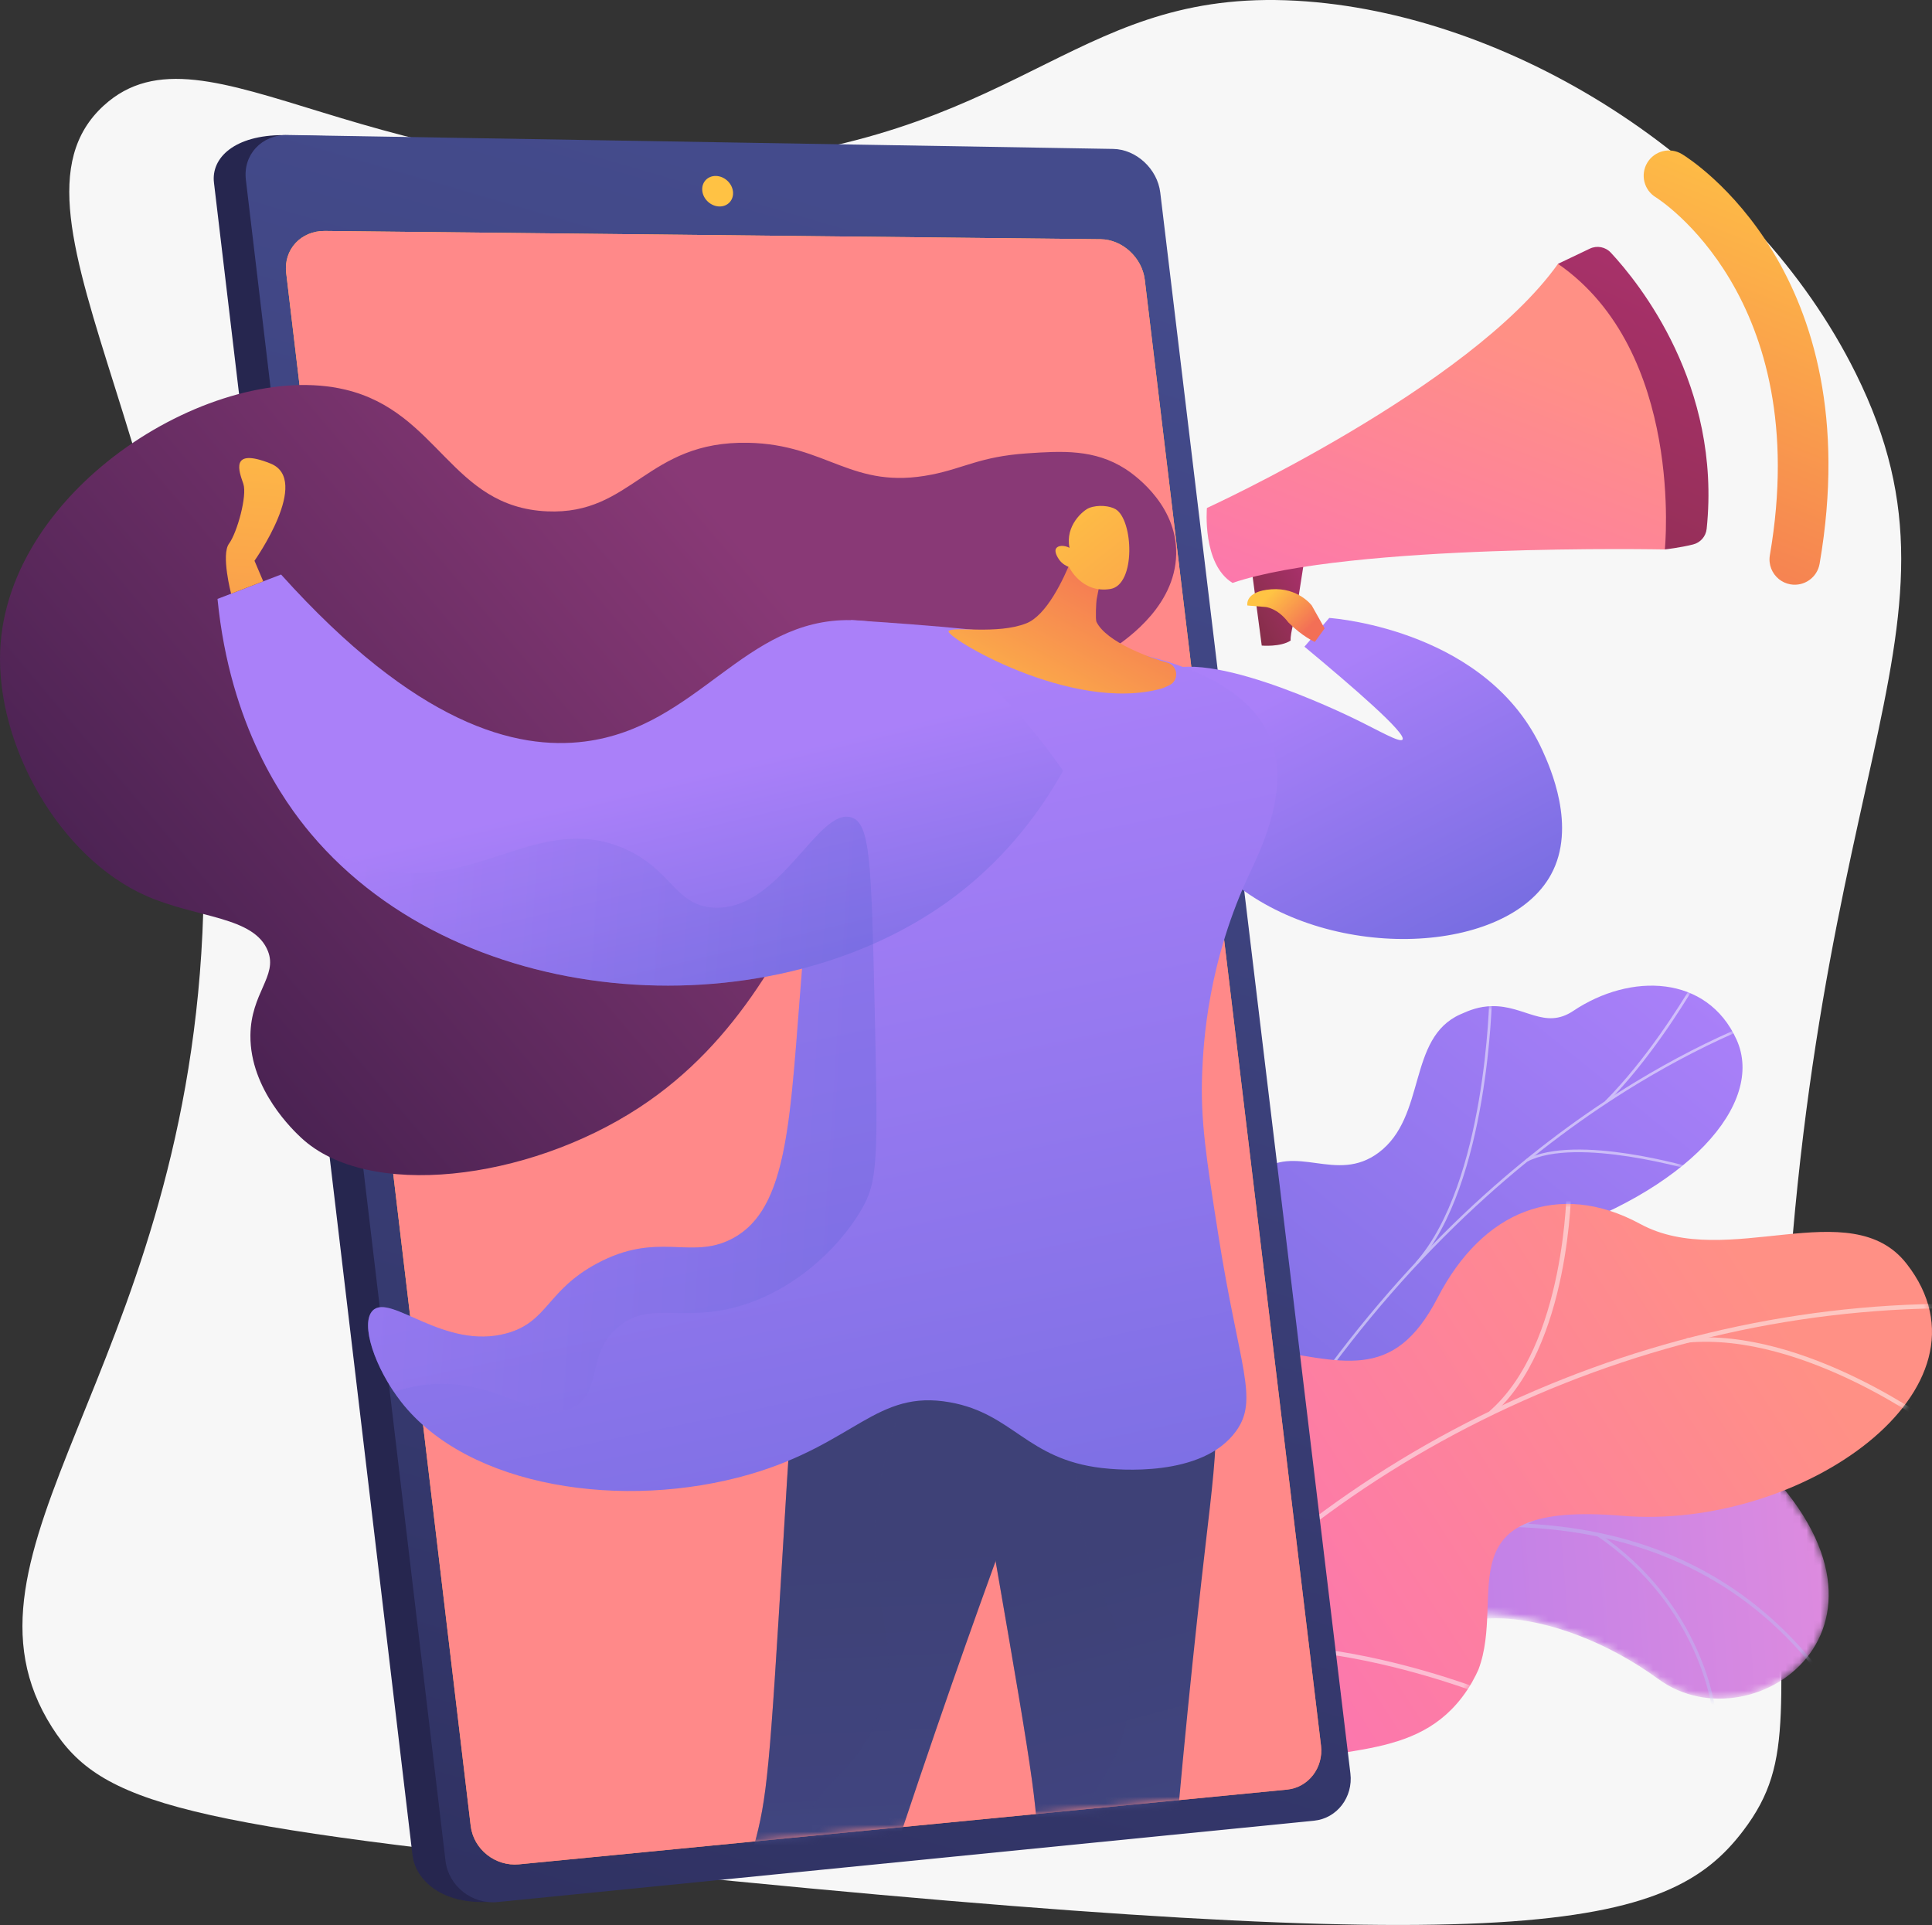 <svg xmlns="http://www.w3.org/2000/svg" xmlns:xlink="http://www.w3.org/1999/xlink" width="277px" height="276px" viewBox="0 0 277 276"><rect x="0" y="0" width="277" height="276" fill="#333333" stroke="none"/><title>Wavy_Bus-03_Single-03 [Convertido] 2</title><defs><path d="M8.789,59.513 C8.789,59.513 20.552,58.713 25.532,50.696 C35.694,34.337 49.3,44.387 55.628,47.743 C65.17,52.804 75.785,53.098 74.499,39.969 C73.213,26.84 96.031,30.426 110.265,40.822 C124.194,50.995 150.3,32.083 122.172,7.293 C105.374,-7.511 86.966,4.197 76.265,7.899 C65.564,11.6 57.88,-3.353 47.634,7.511 C38.882,16.791 34.84,28.806 24.554,25.605 C14.268,22.403 5.683,25.429 0,39.789 L8.789,59.513 Z" id="path-1"></path><linearGradient x1="96.748%" y1="47.932%" x2="0.98%" y2="51.381%" id="linearGradient-3"><stop stop-color="#E38DDD" offset="0%"></stop><stop stop-color="#9571F6" offset="100%"></stop></linearGradient><linearGradient x1="81.074%" y1="-5.009%" x2="-5.86%" y2="108.706%" id="linearGradient-4"><stop stop-color="#AA80F9" offset="0%"></stop><stop stop-color="#6165D7" offset="100%"></stop></linearGradient><path d="M16.955,106.069 L0.103,96.59 C0.103,96.59 -1.293,82.637 6.208,81.169 C13.709,79.701 14.268,66.845 15.403,60.071 C18.483,41.691 38.729,49.231 44.689,26.028 C46.274,19.857 47.098,7.458 53.9,4.127 C61.649,0.331 64.856,7.145 70.115,3.622 C78.336,-1.884 89.309,-1.565 93.523,7.726 C97.681,16.895 86.531,29.592 65.182,36.255 C50.539,42.726 49.589,45.645 48.69,53.158 C48.06,58.42 49.834,73.106 41.151,76.285 C32.468,79.463 25.404,83.561 26.765,90.097 C28.835,100.042 16.954,106.069 16.954,106.069 L16.955,106.069 Z" id="path-5"></path><linearGradient x1="82.8%" y1="30.22%" x2="2.42%" y2="66.384%" id="linearGradient-7"><stop stop-color="#FF9085" offset="0%"></stop><stop stop-color="#FB6FBB" offset="100%"></stop></linearGradient><path d="M27.734,85.077 L0,71.943 C0.09,67.441 1.174,59.571 7.751,60.619 C16.896,62.077 23.16,48.579 23.082,42.738 C22.986,35.509 23.116,18.69 37.279,20.728 C49.07,22.425 56.448,25.855 62.864,13.45 C69.281,1.045 80.134,-3.512 91.932,2.883 C104.346,9.613 122.046,-1.711 130.091,8.564 C144.11,26.467 115.057,46.878 89.253,44.714 C63.449,42.55 72.771,56.066 68.713,66.772 C63.173,81.388 44.32,68.958 36.484,72.071 C30.342,74.511 28.417,80.922 27.733,85.076 L27.734,85.077 Z" id="path-8"></path><linearGradient x1="49.655%" y1="47.698%" x2="38.714%" y2="49.616%" id="linearGradient-10"><stop stop-color="#444B8C" offset="0%"></stop><stop stop-color="#26264F" offset="100%"></stop></linearGradient><linearGradient x1="58.121%" y1="3.386%" x2="30.965%" y2="151.361%" id="linearGradient-11"><stop stop-color="#444B8C" offset="0%"></stop><stop stop-color="#26264F" offset="100%"></stop></linearGradient><linearGradient x1="45.586%" y1="36.311%" x2="74.139%" y2="123.671%" id="linearGradient-12"><stop stop-color="#FFC444" offset="0%"></stop><stop stop-color="#F36F56" offset="100%"></stop></linearGradient><linearGradient x1="122.652%" y1="-144.651%" x2="-2799.195%" y2="7683.588%" id="linearGradient-13"><stop stop-color="#FFC444" offset="0%"></stop><stop stop-color="#F36F56" offset="100%"></stop></linearGradient><path d="M123.138,6.99 L148.405,217.161 C148.787,220.336 146.598,223.177 143.534,223.476 L33.432,234.188 C30.02,234.52 26.894,232.039 26.494,228.675 L0.042,6.019 C-0.356,2.672 2.147,-0.036 5.593,0 L116.824,1.186 C119.92,1.219 122.758,3.83 123.137,6.99 L123.138,6.99 Z" id="path-14"></path><linearGradient x1="59.392%" y1="138.054%" x2="49.3%" y2="37.845%" id="linearGradient-16"><stop stop-color="#444B8C" offset="0%"></stop><stop stop-color="#3E4177" offset="100%"></stop></linearGradient><linearGradient x1="55.252%" y1="130.345%" x2="49.543%" y2="36.969%" id="linearGradient-17"><stop stop-color="#444B8C" offset="0%"></stop><stop stop-color="#3E4177" offset="100%"></stop></linearGradient><linearGradient x1="51.767%" y1="140.576%" x2="49.61%" y2="37.303%" id="linearGradient-18"><stop stop-color="#444B8C" offset="0%"></stop><stop stop-color="#3E4177" offset="100%"></stop></linearGradient><linearGradient x1="51.508%" y1="142.973%" x2="49.801%" y2="38.134%" id="linearGradient-19"><stop stop-color="#444B8C" offset="0%"></stop><stop stop-color="#3E4177" offset="100%"></stop></linearGradient><linearGradient x1="32.587%" y1="23.043%" x2="99.266%" y2="121.111%" id="linearGradient-20"><stop stop-color="#AA80F9" offset="0%"></stop><stop stop-color="#6165D7" offset="100%"></stop></linearGradient><linearGradient x1="63.99%" y1="-8.757%" x2="4.735%" y2="236.698%" id="linearGradient-21"><stop stop-color="#AB316D" offset="0%"></stop><stop stop-color="#792D3D" offset="100%"></stop></linearGradient><linearGradient x1="97.559%" y1="9.309%" x2="-19.067%" y2="112.652%" id="linearGradient-22"><stop stop-color="#AB316D" offset="0%"></stop><stop stop-color="#792D3D" offset="100%"></stop></linearGradient><linearGradient x1="21.415%" y1="27.288%" x2="83.975%" y2="69.265%" id="linearGradient-23"><stop stop-color="#FFC444" offset="0%"></stop><stop stop-color="#F36F56" offset="100%"></stop></linearGradient><linearGradient x1="72.72%" y1="27.717%" x2="4.604%" y2="141.774%" id="linearGradient-24"><stop stop-color="#FF9085" offset="0%"></stop><stop stop-color="#FB6FBB" offset="100%"></stop></linearGradient><linearGradient x1="60.815%" y1="-3.283%" x2="33.839%" y2="124.705%" id="linearGradient-25"><stop stop-color="#FFC444" offset="0%"></stop><stop stop-color="#F36F56" offset="100%"></stop></linearGradient><linearGradient x1="-16.403%" y1="79.708%" x2="67.273%" y2="28.788%" id="linearGradient-26"><stop stop-color="#311944" offset="0%"></stop><stop stop-color="#893976" offset="100%"></stop></linearGradient><linearGradient x1="41.602%" y1="11.518%" x2="74.377%" y2="158.681%" id="linearGradient-27"><stop stop-color="#AA80F9" offset="0%"></stop><stop stop-color="#6165D7" offset="100%"></stop></linearGradient><linearGradient x1="50.488%" y1="46.085%" x2="85.731%" y2="126.42%" id="linearGradient-28"><stop stop-color="#AA80F9" offset="0%"></stop><stop stop-color="#6165D7" offset="100%"></stop></linearGradient><linearGradient x1="8.716%" y1="111.794%" x2="86.494%" y2="12.134%" id="linearGradient-29"><stop stop-color="#FFC444" offset="0%"></stop><stop stop-color="#F36F56" offset="100%"></stop></linearGradient><linearGradient x1="-2.351%" y1="-31.282%" x2="302.875%" y2="387.336%" id="linearGradient-30"><stop stop-color="#FFC444" offset="0%"></stop><stop stop-color="#F36F56" offset="100%"></stop></linearGradient><linearGradient x1="55.463%" y1="-54.302%" x2="35.028%" y2="326.805%" id="linearGradient-31"><stop stop-color="#FFC444" offset="0%"></stop><stop stop-color="#F36F56" offset="100%"></stop></linearGradient><linearGradient x1="3.66%" y1="45.524%" x2="93.927%" y2="52.023%" id="linearGradient-32"><stop stop-color="#AA80F9" offset="0%"></stop><stop stop-color="#6165D7" offset="100%"></stop></linearGradient></defs><g id="P&#xE1;gina-1" stroke="none" stroke-width="1" fill="none" fill-rule="evenodd"><g id="Extra-Small" transform="translate(-98, -672)"><g id="Illustration" transform="translate(98, 672)"><path d="M187.287,0.199 C217.692,2.491 251.3,23.743 266.081,53.551 C284.932,91.566 256.989,110.88 255.306,211.277 C254.745,244.783 257.695,252.274 249.918,262.504 C239.062,276.785 218.87,281.188 93.676,268.571 C26.095,261.759 14.498,258.714 7.474,247.676 C-8.661,222.32 26.055,196.792 29.024,133.763 C32.121,68.009 -2.611,31.095 14.881,15.131 C29.635,1.665 53.674,28.543 105.124,23.219 C147.957,18.786 154.663,-2.26 187.287,0.199 Z" id="Trazado" fill="#F7F7F7" fill-rule="nonzero"></path><g id="Clipped" transform="translate(127.501, 199.919)"><mask id="mask-2" fill="white"><use xlink:href="#path-1"></use></mask><g id="Trazado"></g><g id="Grupo" mask="url(#mask-2)" fill-rule="nonzero"><path d="M0,39.79 L8.789,59.513 C8.789,59.513 20.552,58.713 25.532,50.696 C35.694,34.337 49.3,44.387 55.628,47.743 C65.17,52.804 74.551,52.724 75.481,41.101 C76.532,27.951 96.031,30.425 110.265,40.822 C124.194,50.995 150.3,32.083 122.172,7.293 C105.374,-7.511 86.966,4.197 76.265,7.899 C65.564,11.6 57.88,-3.353 47.634,7.511 C38.882,16.791 34.84,28.806 24.554,25.605 C14.268,22.403 5.683,25.429 0,39.789 L0,39.79 Z" id="Trazado" fill="url(#linearGradient-3)"></path><g opacity="0.5" style="mix-blend-mode: soft-light;" transform="translate(1.975, 1.93)" fill="#BEB8F2" id="Trazado"><path d="M0,47.213 L0.259,47.59 C0.492,47.43 23.85,31.533 51.753,22.762 C77.459,14.681 112.397,11.171 132.851,40.338 L133.224,40.076 C124.119,27.092 111.437,19.393 95.53,17.191 C82.824,15.433 68.046,17.162 51.607,22.33 C23.641,31.122 0.234,47.054 0,47.214 L0,47.213 Z"></path><path d="M88.844,16.558 L89.08,16.949 C102.057,9.104 123.91,5.632 124.128,5.597 L124.059,5.146 C123.839,5.181 101.897,8.667 88.844,16.558 Z"></path><path d="M99.402,18.316 C114.373,28.438 116.021,43.403 116.035,43.553 L116.488,43.508 C116.474,43.356 114.81,28.185 99.657,17.939 L99.402,18.317 L99.402,18.316 Z"></path><path d="M33.822,29.49 C55.51,25.391 72.217,49.944 72.36,50.197 L72.77,49.999 C72.653,49.738 55.618,24.907 33.737,29.042 L33.821,29.49 L33.822,29.49 Z"></path><path d="M42.076,25.652 L42.343,26.023 C53.768,17.78 56.342,0.24 56.366,0.063 L55.915,0 C55.891,0.174 53.342,17.525 42.076,25.652 L42.076,25.652 Z"></path><path d="M3.989,45.168 C11.891,42.361 22.796,50.573 22.906,50.655 L23.182,50.292 C22.728,49.946 11.972,41.848 3.837,44.738 L3.99,45.167 L3.989,45.168 Z"></path><path d="M9.47,41.33 L9.723,41.709 C15.237,38.025 17.862,26.028 18.725,22.085 C18.847,21.528 18.952,21.047 18.988,20.966 L18.573,20.778 C18.52,20.893 18.45,21.212 18.28,21.989 C17.427,25.886 14.831,37.748 9.47,41.331 L9.47,41.33 Z"></path></g></g></g><path d="M182.214,231.417 C183.404,237.135 179.767,241.473 176.643,244.199 C176.103,244.049 175.754,244.099 175.178,244.068 C169.974,243.785 167.814,242.554 162.729,241.465 C161.635,241.23 158.631,239.564 157.447,238.804 L155.264,237.352 C155.264,237.352 154.156,223.957 161.657,222.489 C169.158,221.022 169.717,208.166 170.852,201.391 C171.55,197.232 173.2,195.553 173.701,194.066 C179.008,178.322 175.481,172.265 180.349,168.206 C185.723,163.725 191.559,169.824 197.662,165.259 C204.553,160.104 201.739,148.866 209.35,145.447 C210.655,144.861 212.012,144.294 213.919,144.259 C218.628,144.172 221.476,147.682 225.565,144.943 C233.786,139.437 244.759,139.756 248.973,149.046 C253.132,158.215 241.982,170.912 220.632,177.575 C205.989,184.046 205.039,186.965 204.14,194.479 C203.51,199.741 205.285,214.427 196.601,217.605 C187.918,220.784 180.855,224.882 182.215,231.417 L182.214,231.417 Z" id="Trazado" fill="url(#linearGradient-4)" fill-rule="nonzero"></path><g id="Clipped" transform="translate(155.448, 141.32)"><mask id="mask-6" fill="white"><use xlink:href="#path-5"></use></mask><g id="Trazado"></g><g id="Grupo" opacity="0.5" style="mix-blend-mode: soft-light;" mask="url(#mask-6)" fill="#FCFDFE" fill-rule="nonzero"><g transform="translate(3.873, -0.756)" id="Trazado"><path d="M5.962,101.834 L5.608,101.687 C6.401,99.724 7.228,97.754 8.063,95.834 C14.251,81.616 21.644,68.545 30.036,56.983 C37.146,47.185 45.072,38.333 53.593,30.671 C60.446,24.508 67.719,19.079 75.21,14.533 C80.476,11.338 85.796,8.609 91.02,6.422 C91.93,6.041 92.886,5.7 93.812,5.371 C95.044,4.933 96.319,4.481 97.494,3.926 L97.677,4.252 C96.486,4.813 95.203,5.27 93.962,5.711 C93.042,6.038 92.09,6.376 91.19,6.753 C85.982,8.934 80.679,11.655 75.427,14.841 C67.955,19.375 60.699,24.792 53.862,30.94 C45.358,38.586 37.449,47.421 30.35,57.199 C21.972,68.742 14.592,81.793 8.414,95.989 C7.579,97.906 6.754,99.873 5.963,101.834 L5.962,101.834 Z"></path><path d="M43.925,40.694 L43.63,40.453 C53.764,28.957 54.215,2.495 54.218,2.229 L54.596,2.255 C54.593,2.522 54.141,29.107 43.924,40.694 L43.925,40.694 Z"></path><path d="M18.684,75.395 L18.363,75.187 C24.242,66.55 45.319,64.611 45.53,64.593 L45.587,64.952 C45.376,64.971 24.471,66.894 18.684,75.396 L18.684,75.395 Z"></path><path d="M15.81,80.598 L15.46,80.444 C18.149,74.186 18.22,64.076 15.659,51.979 C15.573,51.573 15.539,51.349 15.555,51.308 L15.908,51.457 L15.731,51.383 L15.92,51.391 C15.924,51.432 15.972,51.661 16.029,51.927 C18.604,64.094 18.527,74.276 15.81,80.597 L15.81,80.598 Z"></path><path d="M7.463,98.274 L7.167,98.033 C12.128,92.357 23.971,92.944 24.09,92.95 L24.09,93.311 C23.974,93.304 12.31,92.728 7.463,98.274 L7.463,98.274 Z"></path><path d="M5.399,101.701 C5.479,95.574 3.713,89.117 0,81.965 L0.337,81.821 C4.079,89.028 5.858,95.541 5.777,101.727 L5.4,101.701 L5.399,101.701 Z"></path><path d="M71.065,17.59 L70.782,17.334 C76.81,11.264 81.581,3.467 83.149,0.905 C83.528,0.285 83.663,0.067 83.724,0 L84.015,0.246 C83.969,0.298 83.752,0.652 83.478,1.101 C81.905,3.672 77.119,11.493 71.064,17.59 L71.065,17.59 Z"></path><path d="M59.644,25.985 L59.449,25.665 C66.711,21.918 83.149,26.804 83.845,27.014 L83.752,27.357 C83.582,27.306 66.771,22.307 59.645,25.984 L59.644,25.985 Z"></path></g></g></g><path d="M165.925,259.433 C164.803,258.728 155.022,267.19 155.206,257.692 C155.252,255.319 157.423,248.047 148.733,243.631 C147.046,242.774 145.359,241.916 143.672,241.06 C143.983,236.518 145.117,232.295 151.005,233.234 C160.151,234.692 166.414,221.194 166.336,215.353 C166.239,208.124 166.37,191.305 180.533,193.343 C192.323,195.04 199.701,198.47 206.118,186.065 C212.535,173.66 223.389,169.103 235.186,175.497 C247.6,182.227 265.301,170.903 273.346,181.178 C287.365,199.081 258.312,219.492 232.508,217.328 C206.704,215.164 216.026,228.68 211.968,239.386 C211.535,240.359 210.79,241.832 209.578,243.406 C202.125,253.089 189.979,249.715 177.807,254.826 C161.207,261.796 167.816,260.619 165.925,259.431 L165.925,259.433 Z" id="Trazado" fill="url(#linearGradient-7)" fill-rule="nonzero"></path><g id="Clipped" transform="translate(143.254, 172.615)"><mask id="mask-9" fill="white"><use xlink:href="#path-8"></use></mask><g id="Trazado"></g><g id="Grupo" opacity="0.5" style="mix-blend-mode: soft-light;" mask="url(#mask-9)" fill="#FCFDFE" fill-rule="nonzero"><g transform="translate(16.032, -2.647)" id="Trazado"><path d="M0.539,77.387 L0,76.998 C27.215,39.984 73.431,16.981 120.611,16.964 L120.645,17.603 C73.663,17.62 27.642,40.528 0.539,77.387 Z"></path><path d="M17.218,58.538 L16.616,58.256 C24.042,41.785 15.019,22.008 14.927,21.81 L15.522,21.571 C15.615,21.771 24.761,41.807 17.218,58.537 L17.218,58.538 Z"></path><path d="M5.743,70.721 L5.336,70.201 C20.289,59.406 53.096,72.256 53.425,72.387 L53.205,72.977 C52.879,72.847 20.412,60.132 5.743,70.721 Z"></path><path d="M54.688,32.877 L54.238,32.39 C65.253,22.832 65.353,0.227 65.353,0 L66.008,0.032 C66.008,0.262 65.907,23.141 54.687,32.876 L54.688,32.877 Z"></path><path d="M82.614,22.534 L82.519,21.898 C99.589,20.322 118.54,34.489 118.731,34.632 L118.346,35.129 C118.159,34.987 99.419,20.982 82.614,22.533 L82.614,22.534 Z"></path></g></g></g><path d="M161.27,27.989 L188.382,253.533 C188.789,256.915 186.46,259.946 183.198,260.27 L70.274,272.678 C63.357,273.108 59.568,269.571 59.141,265.975 L30.677,26.185 C30.253,22.609 33.647,19.371 40.593,19.371 L154.544,21.773 C157.843,21.828 160.865,24.625 161.269,27.989 L161.27,27.989 Z" id="Trazado" fill="url(#linearGradient-10)" fill-rule="nonzero"></path><path d="M166.352,27.602 L193.613,254.274 C194.022,257.673 191.685,260.72 188.411,261.047 L71.34,272.712 C67.669,273.078 64.305,270.42 63.876,266.806 L35.252,25.775 C34.825,22.181 37.522,19.292 41.232,19.353 L159.6,21.353 C162.911,21.409 165.945,24.22 166.351,27.602 L166.352,27.602 Z" id="Trazado" fill="url(#linearGradient-11)" fill-rule="nonzero"></path><path d="M164.131,40.104 L189.398,250.275 C189.779,253.45 187.591,256.291 184.527,256.59 L74.425,267.302 C71.013,267.634 67.887,265.153 67.487,261.789 L41.035,39.133 C40.636,35.786 43.14,33.077 46.586,33.114 L157.817,34.3 C160.913,34.333 163.75,36.944 164.13,40.104 L164.131,40.104 Z" id="Trazado" fill="url(#linearGradient-12)" fill-rule="nonzero"></path><path d="M105.089,27.446 C105.233,28.653 104.368,29.619 103.155,29.603 C101.94,29.588 100.838,28.596 100.694,27.386 C100.549,26.177 101.418,25.211 102.632,25.229 C103.846,25.246 104.945,26.239 105.089,27.446 Z" id="Trazado" fill="url(#linearGradient-13)" fill-rule="nonzero"></path><g id="Clipped" transform="translate(40.993, 33.114)"><mask id="mask-15" fill="white"><use xlink:href="#path-14"></use></mask><use id="Trazado" fill="#FF8989" xlink:href="#path-14"></use><g id="Grupo" mask="url(#mask-15)" fill-rule="nonzero"><g transform="translate(60.079, 152.472)" id="Trazado"><path d="M47.635,82.048 C47.266,91.313 45.829,94.896 45.04,100.159 L65.478,100.159 C65.768,97.357 66.057,94.556 66.347,91.755 C68.255,67.732 70.284,48.755 71.773,35.924 C73.548,20.628 74.787,12.093 69.118,6.121 C61.911,-1.472 46.242,-2.077 40.02,4.735 C36.494,8.596 37.359,13.354 41.753,38.711 C47.276,70.585 47.926,74.703 47.634,82.048 L47.635,82.048 Z" fill="url(#linearGradient-16)"></path><path d="M47.635,82.048 C47.123,94.92 44.548,96.825 44.518,107.503 L57.243,107.503 C57.385,106.455 57.48,105.343 57.515,104.158 C57.831,93.222 52.591,90.492 53.359,80.236 C54.096,70.38 59.176,69.665 60.632,59.955 C62.324,48.676 56.056,45.728 53.877,32.392 C51.89,20.227 54.767,8.37 57.763,0.446 C51.037,-0.782 43.794,0.605 40.021,4.735 C36.495,8.595 37.36,13.354 41.754,38.71 C47.277,70.584 47.927,74.703 47.635,82.047 L47.635,82.048 Z" fill="url(#linearGradient-17)" opacity="0.3" style="mix-blend-mode: multiply;"></path><path d="M45.336,10.311 C40.067,1.262 24.958,-2.932 17.338,2.263 C13.018,5.208 12.766,10.038 11.216,35.727 C9.266,68.019 8.952,72.175 6.98,79.255 C4.743,87.287 2.72,90.649 0.898,94.836 C2.309,95.221 3.718,95.618 5.122,96.026 C10.198,97.502 15.233,99.13 20.197,100.951 C21.117,98.304 22.039,95.656 22.96,93.01 C30.338,70.07 36.672,52.07 41.071,39.924 C46.314,25.447 49.48,17.427 45.336,10.309 L45.336,10.311 Z" fill="url(#linearGradient-18)"></path><path d="M1.986,97.21 C5.473,97.597 8.915,98.353 12.246,99.451 C13.353,91.445 10.241,87.417 12.965,78.811 C15.948,69.389 21.057,69.862 24.705,60.747 C28.944,50.161 23.522,45.849 24.466,32.369 C25.328,20.073 30.853,9.196 35.589,2.174 C29.324,-0.569 21.958,-0.887 17.337,2.263 C13.017,5.208 12.765,10.038 11.215,35.727 C9.265,68.018 8.951,72.175 6.979,79.256 C4.368,88.631 2.048,91.643 0,97.032 C0.663,97.078 1.326,97.137 1.986,97.21 L1.986,97.21 Z" fill="url(#linearGradient-19)" opacity="0.3" style="mix-blend-mode: multiply;"></path></g></g></g><path d="M187.024,92.719 C188.211,91.346 189.397,89.973 190.583,88.6 C191.89,88.694 213.425,90.574 221.143,107.582 C222.205,109.922 226.118,118.544 222.375,125.39 C216.101,136.865 191.221,138.036 177.085,126.756 C165.977,117.892 161.365,101.228 165.84,96.997 C171.256,91.876 192.746,102.346 194.383,103.144 C197.668,104.744 200.722,106.54 201.087,106.038 C201.707,105.184 193.975,98.493 187.024,92.72 L187.024,92.719 Z" id="Trazado" fill="url(#linearGradient-20)" fill-rule="nonzero"></path><path d="M223.502,41.689 L223.378,37.828 L227.944,35.65 C228.963,35.163 230.177,35.395 230.947,36.221 C235.023,40.596 246.829,55.213 244.694,75.818 C244.582,76.9 243.806,77.797 242.752,78.061 C240.837,78.542 238.697,78.775 238.697,78.775 L223.502,41.688 L223.502,41.689 Z" id="Trazado" fill="url(#linearGradient-21)" fill-rule="nonzero"></path><path d="M187.22,78.925 L185.769,88.178 C185.769,88.178 184.978,90.726 185.046,91.842 C183.6,92.802 180.901,92.562 180.901,92.562 L179.375,81.011 L186.938,78.795 L187.219,78.925 L187.22,78.925 Z" id="Trazado" fill="url(#linearGradient-22)" fill-rule="nonzero"></path><path d="M189.918,90.1 L188.077,86.819 C188.077,86.819 186.137,84.2 182.258,84.492 C178.379,84.784 178.845,86.815 178.845,86.815 L181.459,87.032 C181.459,87.032 183.149,87.161 184.722,89.244 C186.739,91.279 188.512,92.037 188.512,92.037 L189.919,90.1 L189.918,90.1 Z" id="Trazado" fill="url(#linearGradient-23)" fill-rule="nonzero"></path><path d="M173.041,72.836 C173.041,72.836 210.771,55.577 223.378,37.829 C241.559,50.398 238.698,78.778 238.698,78.778 C238.698,78.778 193.582,77.871 176.711,83.578 C172.327,80.873 173.042,72.837 173.042,72.837 L173.041,72.836 Z" id="Trazado" fill="url(#linearGradient-24)" fill-rule="nonzero"></path><path d="M255.057,83.039 C254.065,82.241 253.523,80.944 253.755,79.599 C260.136,42.531 237.629,28.427 237.408,28.293 C235.698,27.26 235.151,25.031 236.185,23.32 C237.22,21.609 239.444,21.061 241.154,22.096 C242.262,22.765 268.097,38.944 260.886,80.829 C260.546,82.799 258.674,84.123 256.706,83.783 C256.079,83.675 255.519,83.411 255.057,83.039 L255.057,83.039 Z" id="Trazado" fill="url(#linearGradient-25)" fill-rule="nonzero"></path><path d="M141.879,97.579 C146.062,96.968 152.83,97.599 159.637,92.938 C161.686,91.535 168.943,86.563 168.627,78.731 C168.349,71.837 162.113,67.724 161.347,67.232 C156.927,64.397 152.315,64.651 147.195,65.005 C140.556,65.465 138.251,67.117 133.597,68.044 C122.084,70.336 118.685,63.712 107.263,63.485 C92.664,63.196 90.684,73.868 78.422,73.316 C64.656,72.696 62.923,59.055 49.504,55.863 C30.879,51.433 1.018,69.819 0.026,93.256 C-0.547,106.791 8.47,122.954 21.001,128.465 C28.305,131.677 36.44,131.358 38.419,136.384 C39.828,139.961 35.96,142.385 35.904,148.45 C35.832,156.268 42.165,162.182 43.188,163.137 C52.682,172.003 75.475,169.375 91.625,158.813 C120.751,139.767 119.137,100.904 141.88,97.578 L141.879,97.579 Z" id="Trazado" fill="url(#linearGradient-26)" fill-rule="nonzero"></path><path d="M122.034,88.912 C132.611,89.584 145.694,90.581 158.977,92.896 C187.536,97.872 185.442,112.119 179.356,124.827 C173.145,137.795 172.539,149.574 172.364,153.768 C172.083,160.524 172.944,166.013 174.667,176.992 C177.659,196.064 180.538,200.593 177.219,205.194 C172.38,211.904 160.159,210.734 158.019,210.487 C147.181,209.231 145.302,202.688 136.202,201.06 C125.628,199.168 122.628,207.009 107.454,211.399 C89.544,216.581 67.151,213.384 57.484,200.965 C53.751,196.17 51.581,189.745 53.449,187.896 C55.992,185.377 63.694,193.636 72.65,191.169 C78.583,189.534 78.358,185.039 85.593,181.156 C94.298,176.483 98.954,180.667 104.845,177.668 C114.035,172.99 113.169,157.485 115.586,132.216 C116.587,121.756 118.412,106.894 122.034,88.912 Z" id="Trazado" fill="url(#linearGradient-27)" fill-rule="nonzero"></path><path d="M122.034,88.912 C106.641,88.628 100.082,104.241 83.855,106.317 C74.023,107.574 59.724,103.977 40.298,82.373 C37.261,83.538 34.222,84.704 31.185,85.87 C32.993,104.216 40.721,114.963 44.561,119.528 C66.504,145.609 111.294,147.871 136.932,128.505 C144.978,122.428 149.765,115.257 152.423,110.511 C145.407,100.464 134.971,89.152 122.033,88.913 L122.034,88.912 Z" id="Trazado" fill="url(#linearGradient-28)" fill-rule="nonzero"></path><path d="M156.415,79.354 C155.503,78.601 154.127,78.959 153.688,80.058 C152.475,83.1 150.043,88.251 147.125,89.382 C142.923,91.011 136.844,89.762 136.018,90.464 C135.196,91.163 153.595,102.351 166.6,98.705 C166.692,98.679 166.781,98.646 166.867,98.607 L167.617,98.266 C169.103,97.59 168.923,95.423 167.346,94.999 C164.928,94.35 158.633,92.073 157.206,89.163 C157.042,88.828 157.16,86.297 157.231,85.931 L158.027,81.87 C158.15,81.242 157.92,80.598 157.427,80.191 L156.414,79.354 L156.415,79.354 Z" id="Trazado" fill="url(#linearGradient-29)" fill-rule="nonzero"></path><path d="M153.27,81.296 C153.27,81.296 155.089,85.128 159.201,84.448 C162.883,83.84 162.5,74.546 159.958,73.016 C159.111,72.505 157.409,72.34 156.159,72.828 C155.28,73.171 152.687,75.389 153.342,78.543 C152.519,78.127 151.71,78.211 151.436,78.607 C151.09,79.108 151.687,79.991 151.822,80.192 C152.29,80.887 152.958,81.182 153.27,81.296 Z" id="Trazado" fill="url(#linearGradient-30)" fill-rule="nonzero"></path><path d="M37.743,83.353 L36.488,80.401 C36.488,80.401 44.691,68.801 38.765,66.451 C32.839,64.1 34.313,67.675 34.889,69.372 C35.465,71.069 33.997,76.376 32.834,77.949 C31.672,79.522 33.133,85.123 33.133,85.123 L37.742,83.354 L37.743,83.353 Z" id="Trazado" fill="url(#linearGradient-31)" fill-rule="nonzero"></path><path d="M82.37,201.679 C86.366,199.333 84.079,194.052 88.681,190.22 C92.893,186.714 97.073,189.25 104.285,187.706 C112.955,185.85 120.009,179.382 123.442,173.548 C125.89,169.389 125.906,166.557 125.403,144.367 C124.925,123.235 124.735,118.069 122.084,117.207 C117.26,115.64 111.829,130.776 102.218,130.13 C96.789,129.765 96.385,124.793 89.72,121.762 C78.408,116.617 69.422,126.322 57.041,125.106 C53.877,124.796 50.086,123.709 45.862,120.943 C62.58,139.413 91.126,145.124 114.999,138.874 C113.248,160.201 113.194,173.417 104.844,177.667 C98.952,180.666 94.296,176.481 85.591,181.155 C78.356,185.038 78.581,189.533 72.648,191.168 C63.692,193.635 55.99,185.375 53.447,187.895 C51.754,189.573 53.396,195.002 56.497,199.576 C58.546,198.884 60.787,198.433 63.196,198.406 C72.401,198.309 77.654,204.445 82.369,201.678 L82.37,201.679 Z" id="Trazado" fill="url(#linearGradient-32)" fill-rule="nonzero" opacity="0.3" style="mix-blend-mode: multiply;"></path></g></g></g></svg>